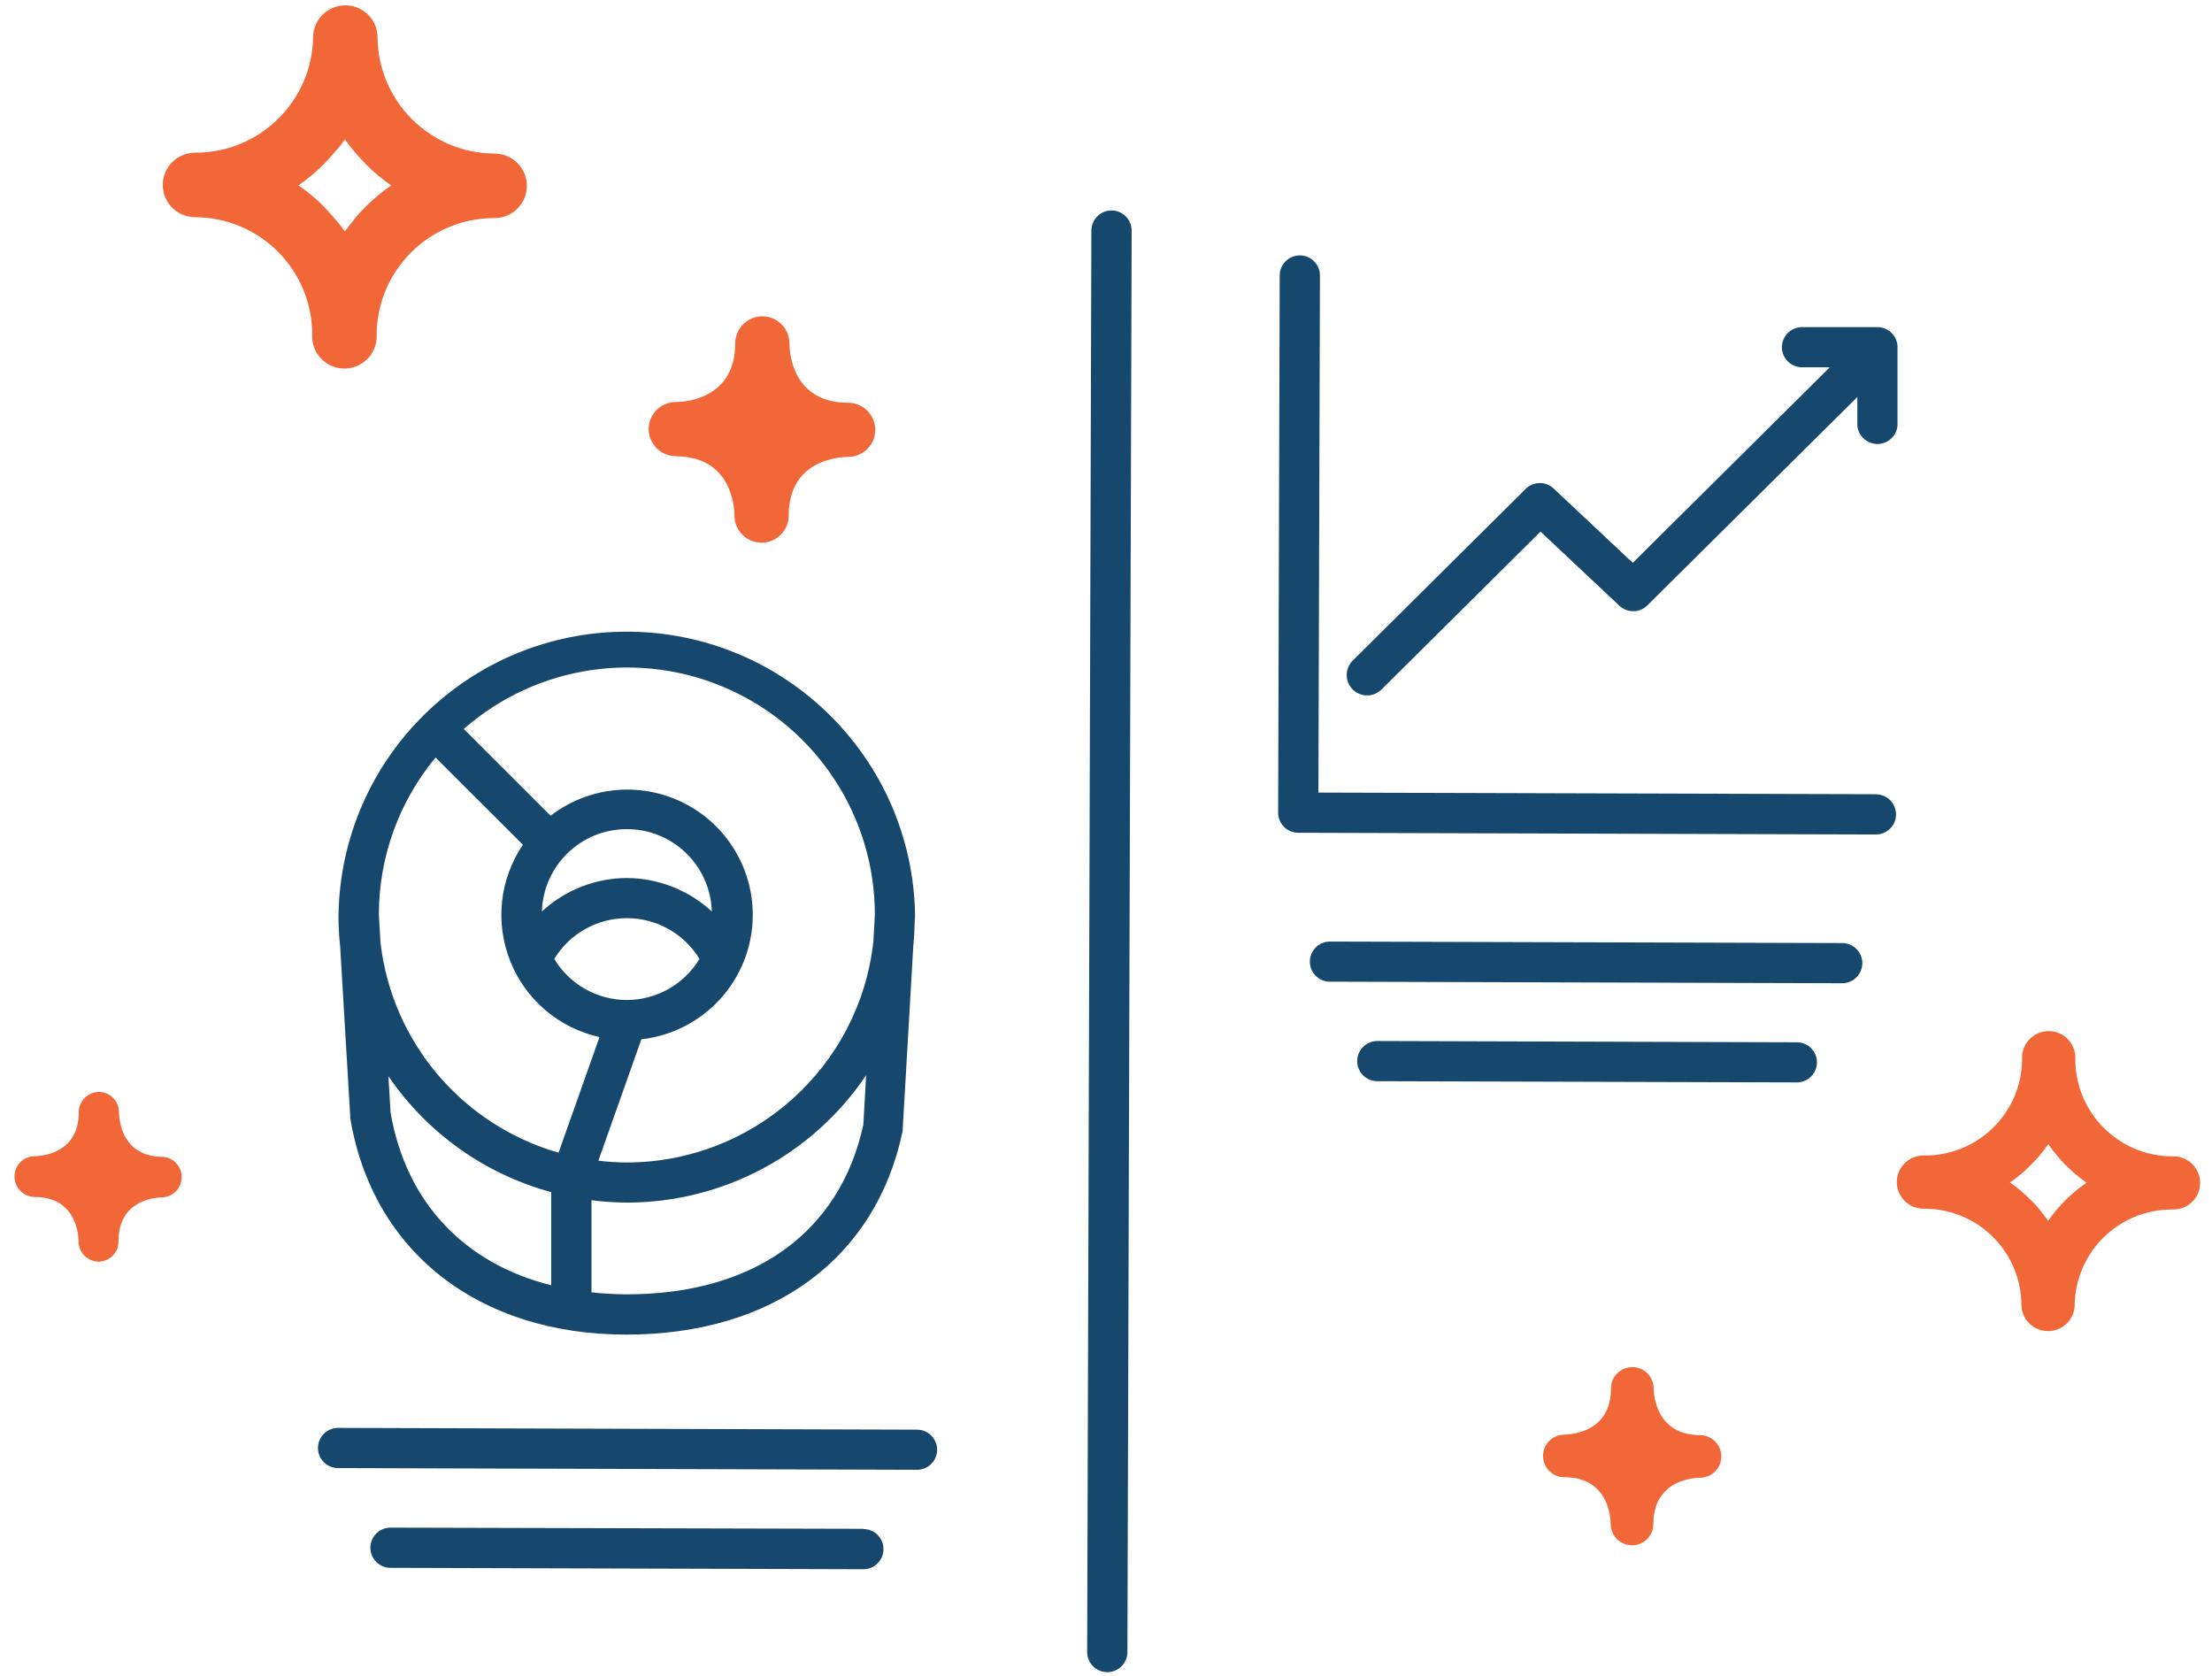 <svg width="132" height="100" viewBox="0 0 132 100" fill="none" xmlns="http://www.w3.org/2000/svg">
<path fill-rule="evenodd" clip-rule="evenodd" d="M16.589 15.021C15.277 13.705 13.493 12.964 11.633 12.96H11.642C10.577 12.96 9.713 12.098 9.713 11.036C9.713 9.972 10.577 9.111 11.642 9.111C15.512 9.125 18.663 6.009 18.686 2.146C18.735 1.123 19.581 0.318 20.607 0.318C21.634 0.318 22.48 1.123 22.529 2.146C22.521 6.006 25.644 9.144 29.511 9.164C30.576 9.164 31.439 10.025 31.439 11.088C31.439 12.152 30.576 13.013 29.511 13.013C25.643 13.001 22.495 16.117 22.476 19.978C22.51 20.685 22.151 21.354 21.542 21.718C20.934 22.081 20.174 22.081 19.566 21.718C18.957 21.354 18.598 20.685 18.632 19.978C18.637 18.121 17.902 16.338 16.589 15.021ZM19.975 9.075C19.768 9.331 19.546 9.575 19.311 9.805C18.849 10.27 18.346 10.69 17.808 11.062C18.346 11.429 18.85 11.845 19.311 12.305C19.394 12.401 19.481 12.495 19.569 12.59C19.705 12.738 19.843 12.886 19.967 13.04C20.189 13.281 20.393 13.539 20.578 13.81C20.59 13.786 20.607 13.765 20.627 13.748C20.639 13.736 20.648 13.72 20.658 13.704C20.666 13.69 20.675 13.676 20.685 13.664C20.822 13.473 20.97 13.29 21.128 13.115C21.128 13.101 21.123 13.106 21.122 13.106C21.122 13.105 21.123 13.103 21.128 13.093C21.134 13.081 21.144 13.072 21.154 13.063C21.166 13.053 21.177 13.043 21.177 13.031C21.328 12.847 21.49 12.671 21.66 12.505L21.837 12.314C22.302 11.853 22.806 11.434 23.344 11.062C22.809 10.691 22.308 10.273 21.846 9.814L21.669 9.62C21.499 9.454 21.339 9.278 21.19 9.093C21.185 9.084 21.176 9.077 21.168 9.07C21.154 9.059 21.141 9.047 21.141 9.031C20.959 8.827 20.791 8.611 20.636 8.385C20.632 8.373 20.623 8.363 20.614 8.352C20.603 8.338 20.592 8.325 20.592 8.31C20.404 8.579 20.198 8.834 19.975 9.075Z" fill="#F16738"/>
<path d="M40.318 27.226C43.611 27.226 43.824 30.168 43.829 30.765C43.829 31.657 44.553 32.38 45.447 32.38C46.34 32.38 47.065 31.657 47.065 30.765C47.065 27.469 50.012 27.27 50.611 27.261C51.504 27.261 52.229 26.538 52.229 25.646C52.229 24.754 51.504 24.031 50.611 24.031C47.317 24.031 47.109 21.093 47.109 20.491C47.109 19.599 46.385 18.876 45.491 18.876C44.597 18.876 43.873 19.599 43.873 20.491C43.873 23.779 40.916 23.991 40.327 23.987C39.433 23.987 38.709 24.71 38.709 25.602C38.709 26.494 39.433 27.217 40.327 27.217L40.318 27.226Z" fill="#F16738"/>
<path d="M9.731 69.026C7.258 69.026 7.111 66.814 7.098 66.372C7.103 66.051 6.979 65.742 6.754 65.514C6.529 65.285 6.222 65.156 5.901 65.155C5.234 65.162 4.697 65.705 4.7 66.372C4.7 68.832 2.483 68.978 2.062 68.991C1.741 68.992 1.434 69.121 1.209 69.35C0.984 69.579 0.861 69.888 0.865 70.208C0.865 70.871 1.398 71.411 2.062 71.42C4.527 71.42 4.686 73.633 4.686 74.075C4.691 74.74 5.231 75.276 5.897 75.279C6.216 75.273 6.521 75.14 6.741 74.909C6.962 74.677 7.081 74.368 7.071 74.049C7.071 71.588 9.288 71.442 9.731 71.442C10.359 71.389 10.842 70.864 10.842 70.234C10.842 69.605 10.359 69.08 9.731 69.026Z" fill="#F16738"/>
<path d="M98.681 82.841C98.681 82.139 98.111 81.571 97.409 81.571C96.706 81.571 96.136 82.139 96.136 82.841C96.136 85.434 93.809 85.593 93.352 85.602C92.65 85.602 92.08 86.17 92.08 86.872C92.08 87.573 92.65 88.142 93.352 88.142C95.946 88.142 96.11 90.465 96.118 90.934C96.118 91.635 96.688 92.204 97.391 92.204C98.093 92.204 98.663 91.635 98.663 90.934C98.663 88.345 101.004 88.181 101.447 88.173C102.149 88.173 102.719 87.604 102.719 86.903C102.719 86.201 102.149 85.633 101.447 85.633C98.854 85.611 98.69 83.296 98.681 82.841Z" fill="#F16738"/>
<path fill-rule="evenodd" clip-rule="evenodd" d="M123.846 63.195C123.839 66.383 126.415 68.976 129.609 68.996H129.618C130.205 68.965 130.762 69.26 131.066 69.764C131.369 70.267 131.369 70.897 131.066 71.4C130.762 71.904 130.205 72.199 129.618 72.168C126.423 72.158 123.823 74.732 123.806 77.92C123.761 78.764 123.063 79.425 122.217 79.425C121.371 79.425 120.672 78.764 120.628 77.92C120.64 74.731 118.061 72.134 114.865 72.12C114.277 72.15 113.72 71.855 113.417 71.352C113.114 70.848 113.114 70.219 113.417 69.715C113.72 69.211 114.277 68.916 114.865 68.947C118.057 68.954 120.653 66.381 120.668 63.195C120.637 62.608 120.933 62.052 121.437 61.749C121.942 61.447 122.572 61.447 123.077 61.749C123.581 62.052 123.877 62.608 123.846 63.195ZM121.732 72.19C121.9 72.403 122.064 72.624 122.219 72.845C122.84 71.955 123.618 71.184 124.515 70.571C123.622 69.947 122.849 69.167 122.232 68.27C122.223 68.283 122.214 68.296 122.204 68.308C122.057 68.511 121.894 68.734 121.732 68.925C121.559 69.128 121.381 69.323 121.182 69.518C120.803 69.904 120.387 70.252 119.941 70.558C120.385 70.863 120.799 71.21 121.177 71.593C121.207 71.623 121.237 71.653 121.266 71.683C121.43 71.849 121.589 72.01 121.732 72.19Z" fill="#F16738"/>
<path d="M54.649 85.305L20.175 85.199C19.512 85.199 18.974 85.736 18.974 86.398C18.974 87.061 19.512 87.597 20.175 87.597L54.649 87.699C55.095 87.726 55.519 87.504 55.75 87.123C55.981 86.741 55.981 86.263 55.75 85.882C55.519 85.5 55.095 85.278 54.649 85.305Z" fill="#16486E"/>
<path d="M51.52 91.221L23.305 91.15C22.641 91.15 22.103 91.687 22.103 92.35C22.103 93.012 22.641 93.549 23.305 93.549L51.52 93.633C52.183 93.633 52.721 93.096 52.721 92.434C52.721 91.771 52.183 91.234 51.52 91.234V91.221Z" fill="#16486E"/>
<path d="M109.936 56.27L79.438 56.181C78.992 56.154 78.568 56.376 78.337 56.758C78.106 57.139 78.106 57.617 78.337 57.999C78.568 58.38 78.992 58.602 79.438 58.575L109.931 58.668C110.595 58.668 111.133 58.131 111.133 57.469C111.133 56.807 110.595 56.27 109.931 56.27H109.936Z" fill="#16486E"/>
<path d="M107.148 62.191L82.191 62.115C81.527 62.115 80.989 62.652 80.989 63.314C80.989 63.977 81.527 64.513 82.191 64.513L107.152 64.584C107.598 64.611 108.022 64.389 108.253 64.008C108.484 63.626 108.484 63.148 108.253 62.767C108.022 62.385 107.598 62.163 107.152 62.191H107.148Z" fill="#16486E"/>
<path d="M111.953 47.389L78.675 47.292L78.768 16.438C78.768 15.776 78.231 15.239 77.567 15.239C76.904 15.239 76.366 15.776 76.366 16.438L76.273 48.487C76.272 48.805 76.397 49.11 76.621 49.336C76.846 49.562 77.151 49.689 77.47 49.69L111.944 49.792C112.373 49.792 112.77 49.563 112.984 49.192C113.199 48.821 113.199 48.364 112.984 47.993C112.77 47.622 112.373 47.394 111.944 47.394L111.953 47.389Z" fill="#16486E"/>
<path d="M112.032 19.518H107.538C106.874 19.518 106.336 20.054 106.336 20.717C106.336 21.379 106.874 21.916 107.538 21.916H109.191L97.435 33.584L92.723 29.159C92.259 28.71 91.52 28.71 91.056 29.159L80.732 39.407C80.42 39.71 80.294 40.156 80.4 40.577C80.507 40.998 80.831 41.33 81.249 41.448C81.668 41.567 82.118 41.453 82.43 41.15L91.929 31.721L96.642 36.146C97.113 36.588 97.851 36.576 98.308 36.119L110.836 23.69V25.221C110.808 25.666 111.031 26.089 111.413 26.32C111.795 26.551 112.274 26.551 112.656 26.32C113.038 26.089 113.261 25.666 113.234 25.221V20.734C113.238 20.413 113.114 20.104 112.888 19.875C112.662 19.646 112.354 19.517 112.032 19.518Z" fill="#16486E"/>
<path d="M66.334 12.558C66.016 12.556 65.71 12.682 65.483 12.906C65.257 13.13 65.13 13.434 65.128 13.752L64.876 98.575C64.876 99.238 65.414 99.774 66.077 99.774C66.74 99.774 67.278 99.238 67.278 98.575L67.531 13.752C67.529 13.094 66.994 12.56 66.334 12.558Z" fill="#16486E"/>
<path fill-rule="evenodd" clip-rule="evenodd" d="M54.605 54.655V54.588C54.454 45.213 46.797 37.691 37.403 37.691C28.009 37.691 20.352 45.213 20.201 54.588V54.659V54.805C20.205 55.364 20.238 55.922 20.299 56.478L20.898 66.579V66.708C22.227 74.672 28.544 79.633 37.374 79.633C46.103 79.633 52.264 75.102 53.86 67.509L54.503 56.411C54.552 55.938 54.574 55.456 54.583 54.973L54.605 54.655ZM52.207 54.571L52.118 56.172C51.298 63.669 44.961 69.351 37.405 69.363C36.838 69.359 36.271 69.323 35.708 69.257L38.274 62.013C41.422 61.658 44.005 59.365 44.725 56.286C45.445 53.208 44.147 50.009 41.482 48.3C38.818 46.59 35.364 46.74 32.857 48.672L27.675 43.495C32.036 39.673 38.235 38.752 43.522 41.141C48.807 43.528 52.203 48.781 52.207 54.571ZM22.609 54.571L22.706 56.248C23.391 62.182 27.582 67.124 33.332 68.779L35.774 61.88C33.356 61.343 31.361 59.646 30.447 57.349C29.532 55.051 29.815 52.45 31.204 50.403L25.991 45.199C23.804 47.834 22.608 51.149 22.609 54.571ZM37.405 59.668C35.631 59.664 33.989 58.734 33.075 57.217C33.995 55.706 35.637 54.785 37.408 54.785C39.178 54.785 40.821 55.706 41.741 57.217C40.825 58.734 39.181 59.664 37.405 59.668ZM32.339 54.385C33.717 53.109 35.526 52.396 37.405 52.389C39.286 52.4 41.095 53.111 42.477 54.385C42.396 51.649 40.15 49.472 37.408 49.472C34.665 49.472 32.42 51.649 32.339 54.385ZM23.305 66.371L23.18 64.217C25.489 67.603 28.933 70.056 32.893 71.133V76.69C27.702 75.389 24.222 71.739 23.305 66.371ZM37.405 77.23C44.99 77.23 50.128 73.54 51.52 67.102L51.684 64.159C48.489 68.908 43.136 71.756 37.405 71.757C36.7 71.752 35.995 71.704 35.295 71.615V77.111C35.996 77.187 36.7 77.227 37.405 77.23Z" fill="#16486E"/>
</svg>
